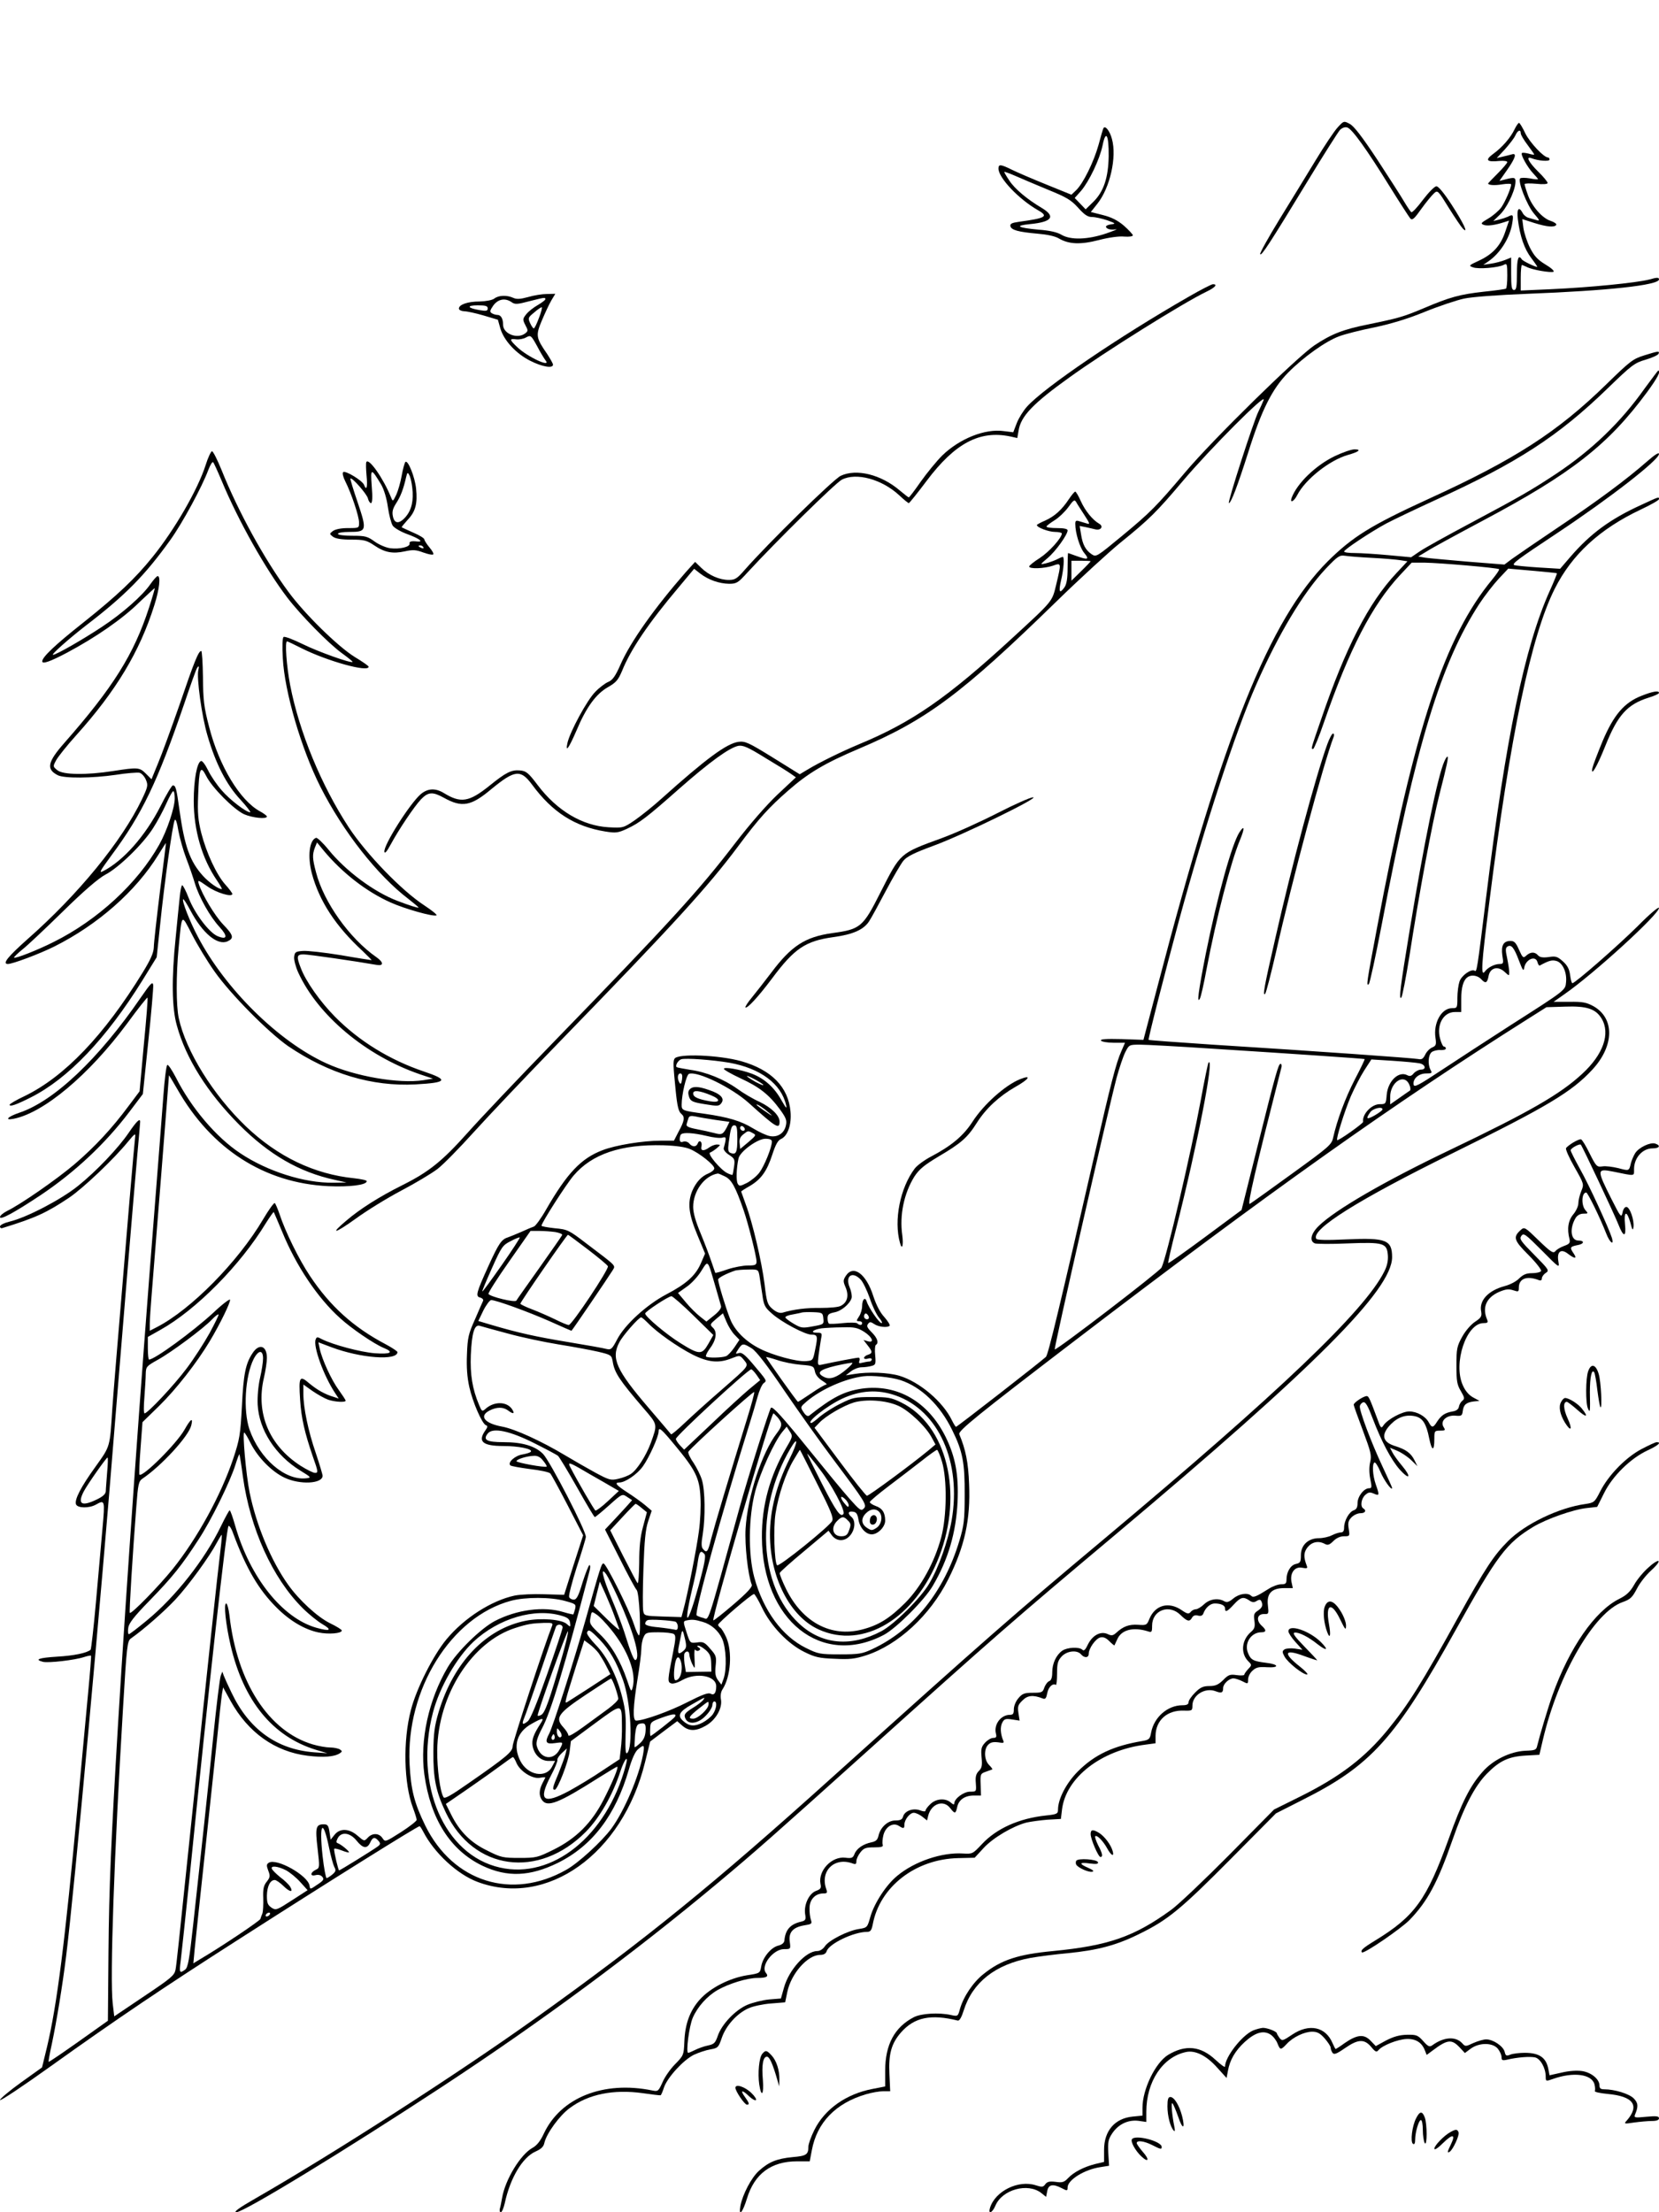 <?xml version="1.0" standalone="no"?>
<!DOCTYPE svg PUBLIC "-//W3C//DTD SVG 20010904//EN"
 "http://www.w3.org/TR/2001/REC-SVG-20010904/DTD/svg10.dtd">
<svg version="1.0" xmlns="http://www.w3.org/2000/svg"
 width="864pt" height="1152pt" viewBox="0 0 864 1152"
 preserveAspectRatio="xMidYMid meet">

<g transform="translate(0,1152) scale(0.1,-0.1)"
fill="#000000" stroke="none">
<path d="M6967 10857 c-18 -19 -70 -97 -116 -173 -47 -77 -131 -215 -188 -307
-57 -93 -102 -174 -100 -180 5 -14 52 59 249 383 82 135 157 253 167 264 12
11 26 16 38 12 25 -8 101 -114 223 -311 51 -82 99 -156 105 -163 10 -11 21 -1
57 50 25 35 55 71 66 81 19 18 21 16 77 -75 32 -51 65 -100 73 -108 33 -33 3
30 -58 124 -39 60 -69 96 -79 96 -10 0 -40 -31 -70 -70 -29 -39 -56 -68 -61
-65 -4 3 -20 26 -36 53 -15 26 -78 124 -140 219 -80 121 -123 177 -145 188
-30 16 -31 16 -62 -18z"/>
<path d="M7888 10847 c-21 -44 -64 -94 -111 -128 -45 -33 -35 -44 33 -37 22 2
40 -1 40 -6 0 -5 -22 -31 -50 -59 -27 -27 -50 -51 -50 -52 0 -9 32 -12 73 -5
26 4 47 4 47 0 0 -20 -32 -93 -52 -121 -13 -17 -43 -43 -67 -57 -39 -23 -41
-26 -24 -33 19 -7 58 -2 110 15 l22 7 -20 -59 c-24 -72 -66 -117 -138 -150
-52 -24 -53 -26 -30 -34 27 -11 133 -2 161 13 16 9 18 4 18 -55 0 -36 -3 -67
-7 -69 -5 -3 -56 -10 -115 -16 -125 -14 -177 -28 -313 -86 -107 -45 -132 -52
-293 -85 -128 -26 -187 -49 -276 -108 -90 -60 -531 -492 -674 -662 -149 -176
-180 -208 -330 -332 -131 -108 -133 -110 -157 -94 -31 21 -47 50 -55 104 l-7
43 31 -6 c17 -4 41 -9 52 -12 29 -6 42 17 18 30 -33 19 -72 66 -95 117 -12 28
-26 50 -29 50 -4 0 -19 -18 -33 -39 -37 -56 -75 -90 -124 -112 -24 -10 -43
-21 -43 -23 0 -13 62 -36 95 -36 19 0 35 -4 35 -8 0 -23 -66 -96 -115 -128
-30 -19 -55 -39 -55 -44 0 -14 79 -11 123 4 45 16 45 16 18 -97 -22 -91 -14
-82 -226 -277 -340 -313 -524 -441 -802 -556 -88 -37 -208 -95 -273 -135 l-35
-21 -140 87 c-126 78 -144 86 -178 82 -62 -8 -170 -88 -402 -296 -44 -40 -107
-90 -140 -113 -59 -40 -61 -40 -136 -36 -136 8 -268 86 -369 220 -49 65 -60
73 -92 76 -45 4 -74 -11 -158 -79 -107 -86 -150 -93 -238 -39 -44 27 -84 25
-120 -5 -56 -47 -197 -269 -190 -301 2 -11 13 2 32 37 42 78 123 199 159 237
37 38 60 40 118 8 95 -53 142 -44 247 44 123 101 153 105 213 24 106 -144 222
-218 381 -244 56 -9 67 -7 113 14 66 31 102 58 275 211 157 138 258 211 305
221 25 4 49 -6 141 -63 62 -37 123 -75 135 -84 l24 -17 -96 -90 c-58 -55 -145
-155 -221 -254 -190 -248 -343 -415 -953 -1043 -176 -181 -373 -389 -437 -461
-135 -151 -203 -206 -343 -276 -120 -60 -221 -124 -292 -185 -88 -74 -60 -68
50 11 56 41 163 107 237 146 74 39 159 90 189 113 30 23 115 110 189 192 75
83 277 296 451 475 590 607 767 801 926 1014 107 144 160 202 261 290 104 91
190 142 367 217 352 149 536 286 1027 765 124 121 275 259 335 308 151 122
189 160 325 321 142 168 436 463 421 422 -6 -15 -18 -42 -27 -60 -24 -46 -163
-477 -154 -477 11 0 44 86 101 265 69 220 125 331 208 415 80 81 195 163 266
189 29 11 111 32 182 46 85 18 173 44 263 81 74 30 167 61 205 69 41 9 178 19
330 25 419 16 685 45 685 75 0 11 -10 11 -52 -1 -68 -17 -309 -41 -510 -50
l-158 -7 0 67 c0 36 3 66 6 66 3 0 14 -5 25 -10 27 -15 127 -32 140 -25 5 4
-14 21 -43 38 -41 25 -58 44 -80 87 -15 30 -30 76 -34 102 l-6 47 62 -20 c67
-21 106 -24 115 -10 3 5 -11 15 -30 21 -44 14 -99 78 -119 138 -9 25 -16 49
-16 53 0 4 27 5 60 2 37 -4 60 -2 60 4 0 6 -22 33 -50 60 -50 50 -65 81 -34
69 36 -14 94 -18 94 -7 0 6 -4 11 -8 11 -22 0 -94 77 -118 125 -14 30 -29 55
-33 55 -4 0 -14 -15 -23 -33z m32 -21 c0 -8 16 -35 35 -60 19 -26 35 -48 35
-50 0 -3 -13 -1 -29 4 -16 4 -32 6 -35 3 -8 -8 29 -74 58 -105 14 -15 26 -29
26 -31 0 -2 -19 -1 -42 4 -24 4 -47 4 -51 0 -14 -14 35 -139 71 -182 31 -36
33 -41 14 -35 -12 3 -31 9 -42 12 -11 3 -25 14 -30 25 -20 37 -32 21 -25 -33
11 -89 34 -155 70 -202 19 -25 33 -46 31 -46 -12 0 -76 31 -81 40 -17 27 -25
2 -25 -75 0 -69 -3 -85 -15 -85 -12 0 -15 16 -15 84 l0 85 -32 -13 c-18 -7
-51 -16 -73 -19 l-40 -6 25 17 c63 43 114 123 126 201 7 43 4 47 -24 32 -9 -4
-30 -11 -46 -15 l-29 -7 31 30 c36 32 79 119 84 166 3 32 -2 34 -55 20 l-28
-7 40 57 c44 63 52 90 24 81 -10 -3 -31 -8 -48 -12 l-30 -7 43 46 c23 26 48
58 54 72 12 27 28 33 28 11z m-2272 -1989 c28 -43 30 -49 12 -43 -11 3 -29 9
-40 12 -16 5 -20 2 -20 -14 0 -48 24 -125 47 -152 28 -34 19 -37 -42 -15 -22
8 -41 15 -42 15 -2 0 -3 -35 -3 -78 0 -54 -5 -84 -16 -100 -26 -37 -32 -25
-18 36 14 58 18 122 9 122 -4 0 -18 -6 -33 -14 -15 -7 -40 -16 -57 -20 -30 -7
-30 -7 11 28 42 35 104 122 104 144 0 8 -20 12 -55 12 -30 0 -55 3 -55 8 0 4
19 18 41 32 23 14 55 45 72 68 28 39 33 42 42 27 5 -10 25 -40 43 -68z m32
-240 c0 -1 -22 -25 -50 -52 l-50 -49 0 52 0 52 50 0 c28 0 50 -1 50 -3z"/>
<path d="M5747 10853 c-3 -4 -14 -44 -26 -88 -25 -89 -80 -201 -117 -236 l-24
-23 -133 54 c-72 29 -153 64 -179 77 -57 28 -68 29 -68 5 0 -48 106 -160 208
-218 54 -31 38 -40 -101 -59 -37 -5 -47 -10 -45 -22 4 -21 41 -31 143 -40 48
-4 91 -13 110 -25 52 -30 111 -33 208 -8 49 13 106 21 132 18 26 -2 45 1 45 7
-1 5 -22 28 -47 50 -33 28 -65 44 -109 55 l-63 16 34 43 c66 83 102 243 76
337 -11 42 -35 72 -44 57z m27 -146 c-2 -113 -26 -186 -82 -240 l-38 -37 -28
29 -29 30 33 37 c42 49 97 164 112 236 17 85 33 57 32 -55z m-316 -175 c96
-39 120 -53 157 -94 33 -37 50 -48 72 -48 16 0 52 -8 79 -17 44 -16 46 -18 22
-21 -16 -2 -28 -7 -28 -12 0 -12 25 -19 52 -14 12 2 -11 -8 -52 -22 -95 -32
-185 -35 -233 -6 -22 13 -62 22 -118 26 -110 10 -128 21 -45 29 116 11 136 40
60 85 -74 44 -139 98 -167 141 -15 22 -27 43 -27 46 0 2 26 -7 58 -21 31 -14
108 -46 170 -72z"/>
<path d="M6191 9975 c-363 -208 -753 -473 -842 -572 -20 -22 -44 -61 -54 -87
l-18 -47 -49 6 c-98 14 -230 -39 -321 -127 -29 -29 -79 -90 -111 -135 -32 -46
-60 -83 -63 -83 -3 0 -23 16 -46 35 -98 84 -227 116 -309 77 -40 -20 -376
-349 -499 -489 -40 -46 -51 -53 -83 -53 -49 0 -104 24 -144 63 l-32 31 -48
-53 c-162 -185 -290 -365 -341 -483 -26 -59 -41 -80 -63 -89 -15 -6 -46 -29
-67 -51 -43 -42 -134 -211 -146 -268 -11 -52 7 -27 47 65 51 122 102 191 163
226 44 25 54 37 75 86 44 110 137 248 294 434 l81 97 32 -25 c43 -33 98 -52
150 -53 39 0 47 5 95 58 150 163 458 466 492 484 75 39 208 3 299 -81 24 -23
47 -41 50 -41 3 0 45 52 93 116 147 196 277 265 436 231 l36 -8 7 40 c12 74
75 140 265 276 181 131 594 389 713 446 46 22 60 39 34 39 -7 0 -64 -29 -126
-65z"/>
<path d="M2750 9973 c-40 -11 -60 -12 -77 -4 -33 15 -76 14 -99 -4 -11 -8 -42
-14 -76 -15 -62 0 -108 -16 -108 -37 0 -7 12 -13 28 -14 15 0 60 -10 101 -22
l74 -22 13 -46 c19 -63 82 -131 156 -168 61 -31 118 -41 118 -20 0 6 -14 30
-30 55 -59 85 -61 97 -28 175 16 38 38 85 49 104 l21 35 -44 -1 c-23 0 -68 -7
-98 -16z m90 -11 c0 -5 -18 -18 -40 -31 -21 -12 -48 -33 -59 -47 -19 -24 -20
-28 -5 -57 15 -28 15 -31 -2 -44 -41 -30 -114 -1 -114 46 0 31 -11 51 -29 51
-9 0 -22 4 -30 9 -11 7 -10 14 8 40 25 34 62 41 96 17 17 -12 30 -11 90 5 83
21 85 21 85 11z m-300 -48 c0 -13 -7 -15 -42 -9 -65 11 -70 25 -10 25 41 0 52
-3 52 -16z m267 -49 c-11 -30 -23 -55 -27 -55 -4 0 -12 12 -19 27 -12 26 -11
30 20 55 18 16 36 28 40 28 4 0 -2 -25 -14 -55z m33 -220 c37 -44 -93 16 -147
68 -40 38 -41 45 -5 40 15 -2 38 2 52 10 24 13 26 11 57 -45 17 -33 37 -65 43
-73z"/>
<path d="M8562 9669 c-58 -18 -73 -30 -196 -150 -255 -249 -477 -392 -926
-597 -301 -138 -396 -197 -526 -326 -302 -303 -544 -905 -880 -2191 l-79 -300
-114 4 c-81 2 -112 0 -107 -8 4 -6 34 -11 66 -11 l59 0 -19 -44 c-27 -59 -57
-177 -139 -536 -179 -780 -242 -1046 -254 -1056 -24 -23 -462 -364 -468 -364
-3 0 -12 15 -21 33 -47 98 -170 202 -275 233 -59 17 -161 21 -233 9 l-45 -7
27 21 c14 11 39 21 55 21 15 0 39 3 52 7 21 5 23 10 19 55 -3 27 -1 51 3 54
17 10 9 36 -21 66 -24 24 -28 33 -19 44 9 12 14 11 32 -1 22 -15 68 -20 80 -9
4 4 -9 24 -27 45 -22 23 -43 64 -58 110 -37 116 -104 165 -143 105 -14 -22
-15 -28 -1 -60 18 -43 9 -79 -25 -96 -11 -7 -58 -11 -104 -11 -74 1 -141 -7
-201 -25 -14 -3 -31 3 -50 19 -27 23 -31 34 -42 129 -15 119 -63 323 -98 416
-13 36 -24 66 -24 67 0 2 20 15 45 29 59 35 89 77 117 163 17 52 29 75 46 82
35 16 55 76 49 142 -11 128 -99 218 -257 263 -115 32 -330 41 -347 13 -8 -13
-7 -38 6 -167 8 -80 15 -109 29 -120 20 -17 18 -35 -16 -97 l-22 -43 -68 0
c-93 0 -236 -23 -305 -50 -110 -42 -183 -118 -293 -309 -26 -46 -55 -85 -63
-88 -9 -3 -38 -15 -66 -28 -27 -12 -60 -25 -71 -29 -32 -10 -47 -32 -99 -146
-65 -143 -70 -161 -44 -167 11 -3 18 -11 15 -17 -3 -6 -22 -49 -42 -96 -34
-75 -39 -96 -42 -182 -3 -67 1 -120 12 -170 18 -81 67 -193 87 -200 10 -3 9
-10 -4 -28 -40 -57 -13 -80 95 -80 77 0 152 -15 143 -29 -2 -5 -22 -11 -44
-15 -39 -6 -79 -42 -63 -57 4 -4 50 -12 102 -19 52 -6 100 -16 106 -23 6 -7
47 -82 91 -167 l80 -155 -50 -155 -49 -155 -103 3 c-56 2 -126 -1 -155 -7
-121 -26 -263 -117 -355 -228 -69 -83 -157 -258 -185 -368 -42 -159 -37 -384
11 -510 10 -27 19 -55 19 -62 0 -6 -37 -35 -82 -64 -82 -52 -82 -52 -96 -31
-18 27 -53 28 -77 2 -18 -19 -18 -19 -52 10 -44 39 -93 41 -121 5 l-20 -25 -6
40 c-5 34 -10 40 -30 40 -41 0 -45 -17 -32 -126 11 -97 11 -101 -8 -110 -30
-14 -33 -36 -4 -29 16 4 29 1 37 -9 10 -12 6 -19 -26 -40 -38 -26 -38 -26 -41
-5 -9 53 -171 144 -212 119 -12 -8 -13 -14 -3 -41 11 -28 10 -35 -8 -58 -16
-20 -20 -38 -18 -86 1 -33 -1 -68 -4 -78 -4 -9 -9 -23 -11 -30 -3 -10 -204
-145 -313 -209 l-36 -22 7 75 c4 41 27 256 51 479 24 223 53 497 65 610 11
113 23 220 26 239 l6 34 39 -71 c91 -164 231 -264 401 -285 82 -10 139 -6 168
13 13 9 13 11 0 20 -8 5 -31 10 -51 10 -19 0 -60 7 -90 16 -230 68 -395 323
-434 672 -4 34 -12 62 -17 62 -14 0 -2 -111 23 -218 67 -289 219 -475 444
-544 l60 -18 -70 5 c-193 15 -338 119 -429 310 -19 39 -37 79 -41 90 l-7 20
-8 -20 c-5 -11 -23 -157 -40 -325 -31 -306 -59 -566 -104 -974 -20 -182 -27
-222 -42 -233 -29 -21 -31 -16 -23 45 4 31 26 239 49 462 98 976 189 1792 200
1803 4 5 16 -13 25 -40 67 -180 131 -290 224 -383 68 -69 147 -116 220 -131
53 -11 121 -5 121 10 0 5 -28 22 -63 39 -64 32 -159 119 -216 199 -88 123
-166 309 -201 481 -19 94 -38 312 -28 312 3 0 19 -26 34 -57 38 -74 110 -147
176 -178 80 -38 198 -32 198 10 0 7 -16 60 -35 117 -40 116 -65 237 -65 309
l0 49 48 -34 c26 -18 62 -38 81 -45 36 -12 91 -15 91 -5 0 4 -16 28 -36 56
-37 50 -87 158 -99 215 l-7 33 69 -26 c152 -57 343 -71 343 -25 0 4 -28 23
-62 41 -167 88 -289 198 -394 356 -57 85 -129 232 -158 321 -10 29 -21 55 -25
58 -5 2 -32 -36 -61 -85 -131 -222 -376 -470 -553 -561 l-37 -19 0 37 c0 21 5
90 10 153 13 157 90 1129 90 1140 0 2 19 -29 43 -71 178 -313 454 -490 787
-506 111 -5 200 6 200 26 0 5 -29 11 -64 15 -210 21 -400 113 -565 270 -172
165 -313 393 -350 564 -14 65 -14 226 -1 363 18 187 13 183 71 71 27 -53 80
-140 117 -192 83 -118 282 -318 383 -388 213 -144 436 -211 663 -199 165 9
175 23 44 67 -178 60 -339 159 -464 286 -76 77 -151 183 -177 252 -24 61 -22
72 14 72 26 0 268 -35 382 -55 36 -6 35 14 -2 40 -141 98 -275 287 -315 442
-19 71 -20 92 -6 129 l11 27 36 -44 c96 -115 222 -213 348 -269 74 -33 218
-74 238 -67 6 2 -22 25 -63 52 -117 76 -302 267 -394 407 -143 219 -258 497
-305 741 -19 100 -28 227 -16 227 3 0 37 -16 76 -36 134 -67 349 -127 349 -96
0 4 -33 27 -73 51 -87 54 -259 222 -345 339 -125 169 -262 419 -348 634 -22
54 -44 98 -50 98 -5 0 -21 -33 -33 -72 -41 -128 -162 -337 -276 -478 -90 -112
-184 -201 -361 -342 -148 -117 -214 -180 -214 -202 0 -16 42 -1 129 45 150 80
289 176 375 261 44 42 81 76 82 75 1 -1 -12 -47 -30 -102 -79 -243 -187 -415
-441 -704 -88 -100 -95 -137 -34 -168 33 -17 178 -16 302 2 56 9 112 13 123
11 12 -3 27 -20 34 -37 12 -28 10 -37 -21 -102 -104 -217 -331 -495 -597 -729
-101 -90 -132 -128 -101 -128 25 0 166 53 242 91 227 114 425 288 542 478 21
33 38 61 39 61 1 0 -13 -114 -31 -252 -17 -139 -32 -270 -32 -291 -1 -29 -16
-63 -57 -130 -202 -329 -408 -544 -616 -645 -43 -20 -78 -41 -78 -45 0 -12 35
0 110 38 195 98 393 306 582 610 l74 120 18 170 c21 208 65 525 76 544 5 9 12
-12 19 -55 7 -38 25 -102 41 -144 16 -41 36 -100 45 -130 22 -73 79 -174 128
-227 45 -49 41 -69 -10 -48 -43 18 -118 116 -150 198 -14 37 -30 67 -34 67 -4
0 -10 -28 -13 -62 -4 -35 -13 -129 -21 -210 -22 -214 -20 -366 6 -458 47 -172
160 -351 324 -516 156 -157 314 -248 498 -288 l62 -14 -70 -1 c-150 -2 -342
59 -483 153 -126 83 -257 238 -336 395 -21 40 -41 70 -45 65 -5 -5 -14 -76
-20 -159 -6 -82 -27 -349 -46 -592 -74 -933 -146 -1952 -190 -2678 -37 -619
-47 -854 -50 -1189 l-3 -359 -152 -108 c-85 -60 -155 -108 -157 -106 -1 2 6
44 17 93 25 119 55 301 74 454 43 343 181 1848 256 2795 39 480 97 1177 115
1380 8 88 15 166 15 173 0 21 -18 4 -59 -56 -55 -81 -170 -202 -265 -278 -88
-71 -267 -164 -354 -185 -29 -7 -52 -18 -52 -26 0 -7 6 -11 13 -8 175 54 230
80 347 158 75 51 233 201 307 292 34 41 40 46 37 25 -2 -14 -15 -160 -29 -325
-72 -856 -84 -1007 -90 -1090 -13 -204 -10 -194 -87 -302 -78 -108 -111 -173
-102 -197 8 -20 69 -21 104 -1 46 26 47 23 34 -122 -7 -76 -22 -248 -34 -383
-12 -135 -25 -248 -28 -251 -19 -17 -87 -31 -174 -36 -96 -6 -121 -15 -74 -27
28 -7 166 9 214 25 18 6 35 9 36 7 2 -1 -5 -88 -15 -193 -10 -104 -34 -365
-54 -580 -67 -722 -108 -1045 -160 -1264 l-26 -107 -109 -78 c-61 -44 -110
-85 -110 -92 0 -7 119 72 264 176 341 244 587 410 981 662 471 302 929 588
940 588 3 0 11 -13 19 -28 57 -111 178 -223 283 -262 361 -135 755 145 872
622 l27 109 70 53 71 53 27 -24 c34 -29 70 -29 121 0 52 29 87 90 80 135 -4
21 -1 42 8 55 43 66 52 196 19 271 -11 24 -25 47 -31 50 -6 4 -11 11 -11 15 0
11 175 161 187 160 4 0 23 -32 41 -70 46 -96 135 -189 220 -231 56 -28 78 -33
159 -36 77 -4 105 -1 164 18 166 54 333 208 427 395 86 171 117 312 109 496
-4 113 -18 181 -51 260 -8 17 95 100 584 474 1033 790 1679 1248 2379 1690
l95 60 97 3 c112 4 159 -11 190 -62 47 -78 9 -187 -101 -288 -114 -106 -276
-199 -688 -396 -339 -162 -597 -311 -684 -396 -41 -40 -50 -79 -20 -91 9 -3
87 -4 172 0 186 7 203 2 208 -62 2 -28 -4 -56 -19 -85 -102 -204 -548 -629
-1454 -1388 -478 -400 -613 -518 -1415 -1240 -627 -565 -976 -848 -1545 -1255
-402 -288 -1055 -708 -1466 -944 -84 -48 -115 -71 -98 -71 39 0 567 322 1074
655 516 339 992 691 1440 1065 191 160 273 232 770 679 660 594 768 688 1290
1126 1046 879 1444 1278 1445 1448 0 90 -31 102 -235 93 -104 -5 -155 -4 -160
3 -29 48 217 203 715 448 487 240 616 317 723 433 114 123 117 267 6 330 -37
20 -56 24 -126 23 l-82 0 57 40 c154 107 492 416 492 449 0 9 -49 -32 -112
-96 -104 -103 -325 -296 -339 -296 -4 0 -9 19 -12 43 -4 30 -14 50 -38 71 -28
25 -37 28 -74 22 -31 -4 -46 -1 -55 9 -16 19 -39 19 -61 -1 -16 -15 -19 -12
-38 30 -16 37 -25 46 -44 46 -37 0 -50 -23 -43 -75 7 -41 6 -45 -14 -45 -26 0
-61 -18 -76 -38 -23 -32 -20 30 22 358 109 870 218 1390 341 1634 90 179 234
311 447 412 53 25 96 49 96 55 0 13 1 13 -94 -31 -160 -73 -263 -149 -366
-268 l-55 -64 -115 7 c-63 4 -119 10 -124 12 -12 8 13 27 224 167 274 182 530
381 530 412 0 10 -22 -4 -61 -38 -107 -94 -259 -207 -464 -344 -110 -74 -218
-148 -240 -164 l-40 -30 -190 15 c-105 9 -205 18 -224 21 l-35 6 45 27 c24 16
157 88 294 161 459 244 650 393 853 668 53 72 74 112 58 112 -2 0 -33 -42 -70
-92 -125 -177 -275 -321 -461 -445 -129 -85 -182 -116 -439 -253 -126 -67
-249 -135 -273 -152 l-44 -30 -119 11 c-65 6 -144 11 -174 11 -31 0 -56 3 -56
8 0 10 140 103 220 146 36 19 153 75 260 124 422 192 635 330 891 578 127 123
141 134 200 151 34 10 64 24 67 31 5 15 1 15 -76 -9z m-7407 -654 c87 -209
229 -460 342 -608 69 -90 214 -238 283 -288 33 -24 58 -44 56 -46 -8 -8 -179
53 -260 93 -49 24 -93 41 -99 37 -6 -3 -8 -47 -4 -112 9 -173 96 -471 196
-669 118 -233 297 -461 459 -584 28 -22 52 -42 52 -44 0 -4 -46 10 -111 35
-121 46 -268 155 -358 266 -29 36 -59 64 -65 62 -35 -12 -45 -96 -22 -185 39
-145 124 -275 264 -404 28 -27 49 -48 47 -48 -2 0 -75 11 -160 26 -86 14 -175
24 -198 22 -38 -3 -42 -6 -45 -31 -2 -15 8 -52 21 -81 103 -225 354 -434 633
-530 l69 -23 -49 -8 c-128 -20 -359 20 -507 88 -249 114 -527 388 -669 660
-41 77 -84 187 -76 194 2 3 19 -23 37 -57 64 -121 142 -185 194 -162 35 16 31
32 -23 88 -43 45 -110 156 -127 212 -6 21 -3 20 44 -13 47 -34 131 -59 131
-40 0 4 -16 26 -36 48 -46 51 -99 165 -126 270 -16 65 -20 103 -16 196 5 141
12 159 42 100 29 -59 143 -174 197 -199 43 -19 119 -27 119 -12 0 4 -16 16
-36 27 -104 56 -213 236 -265 440 -27 103 -31 139 -32 258 -1 75 -5 137 -9
137 -14 0 -36 -54 -113 -280 -43 -123 -93 -260 -112 -305 l-34 -83 -29 29
c-33 33 -41 34 -170 14 -141 -22 -262 -20 -291 4 -24 19 -24 20 -6 53 10 18
56 76 103 128 208 231 332 437 408 679 26 82 34 151 17 151 -4 0 -21 -18 -37
-41 -41 -60 -146 -153 -254 -224 -95 -63 -237 -145 -254 -145 -12 0 83 84 172
153 205 157 307 261 439 445 63 88 165 276 198 365 10 26 21 44 25 40 4 -4 24
-48 45 -98z m5990 -400 c61 -3 127 -9 147 -12 l38 -6 -58 -62 c-144 -153 -265
-389 -391 -759 -57 -165 -54 -156 -42 -156 4 0 30 62 56 138 132 382 251 611
396 767 l61 65 67 0 c79 -1 381 -27 388 -34 3 -3 -13 -26 -35 -53 -248 -299
-405 -774 -601 -1817 -53 -281 -57 -306 -42 -290 5 5 35 142 66 304 180 944
308 1365 509 1675 29 44 75 103 102 132 l49 52 125 -11 c69 -6 126 -12 128
-13 2 -2 -15 -43 -37 -92 -130 -288 -229 -764 -331 -1593 -48 -390 -49 -392
-60 -385 -18 11 -68 -24 -79 -56 -6 -18 -11 -56 -11 -85 0 -53 -1 -54 -28 -54
-55 0 -98 -77 -86 -155 5 -35 3 -41 -18 -50 -12 -5 -29 -22 -36 -38 -10 -20
-18 -26 -35 -22 -24 5 -543 42 -1072 75 -181 12 -331 23 -333 25 -4 3 82 339
159 625 132 486 295 984 401 1224 116 264 246 481 363 605 61 64 71 71 99 67
17 -3 81 -8 141 -11z m-6112 -584 c-10 -39 18 -243 48 -343 42 -144 98 -254
171 -332 33 -36 56 -66 51 -66 -21 0 -106 65 -148 114 -25 28 -57 75 -71 104
-14 29 -31 52 -37 49 -21 -6 -38 -99 -38 -207 0 -154 43 -301 121 -415 17 -25
28 -45 25 -45 -18 0 -66 34 -98 69 -68 75 -96 155 -122 340 -16 116 -20 131
-35 131 -5 0 -34 -48 -64 -108 -79 -155 -193 -284 -298 -338 -25 -13 -18 -1
42 81 161 217 240 383 379 789 33 98 63 182 67 187 9 15 12 10 7 -10z m-123
-669 c0 -48 -40 -168 -81 -241 -112 -200 -320 -392 -549 -506 -83 -42 -200
-88 -207 -82 -2 2 18 22 44 43 27 21 122 111 213 200 109 107 184 171 220 190
69 36 195 159 247 241 22 34 53 92 69 128 16 36 32 65 36 65 5 0 8 -17 8 -38z
m7001 -845 c19 -50 24 -57 27 -37 7 44 59 67 69 30 3 -12 8 -19 12 -18 48 26
63 30 86 24 32 -8 56 -58 51 -110 -4 -43 2 -39 -291 -226 -115 -74 -275 -178
-355 -231 -124 -82 -145 -93 -148 -77 -5 30 26 58 65 58 30 0 33 2 23 19 -15
29 -12 77 6 92 9 7 29 12 45 11 16 -1 29 2 29 8 0 5 -4 10 -10 10 -5 0 -14 18
-20 41 -20 72 17 139 77 139 l33 0 0 66 c0 63 11 101 34 116 20 14 53 8 71
-12 22 -24 31 -19 38 20 9 41 49 51 83 19 24 -22 24 -22 24 -1 0 11 -5 44 -11
73 -9 41 -9 53 2 60 20 12 34 -5 60 -74z m-1611 -457 c457 -29 805 -53 807
-55 2 -1 -21 -49 -51 -106 -50 -97 -93 -213 -113 -303 -8 -37 -21 -48 -213
-187 -113 -82 -212 -153 -221 -158 -15 -9 29 179 165 712 2 9 0 17 -5 17 -11
0 -25 -49 -120 -430 l-83 -331 -189 -140 c-104 -77 -191 -139 -193 -136 -2 2
16 82 41 178 110 433 201 899 169 866 -3 -3 -21 -90 -40 -194 -51 -275 -179
-824 -205 -874 -11 -21 -549 -433 -556 -426 -5 5 273 1226 322 1414 14 51 34
111 45 133 20 40 21 40 78 40 31 0 194 -9 362 -20z m-2502 -74 c162 -29 271
-110 296 -221 5 -22 -1 -15 -24 25 -37 67 -89 114 -155 139 -60 22 -145 37
-145 25 0 -5 39 -27 86 -49 98 -45 149 -85 205 -161 32 -44 38 -58 32 -84 -8
-41 -43 -64 -84 -56 -17 3 -56 21 -87 40 -64 39 -128 58 -252 76 -117 16 -120
17 -120 47 0 53 24 155 38 161 43 16 222 -71 312 -152 142 -128 160 -139 160
-97 0 32 -42 73 -104 103 -34 15 -86 46 -116 68 -70 50 -163 88 -246 99 -37 6
-68 12 -70 14 -9 8 8 36 24 41 25 7 161 -3 250 -18z m3594 -3 c32 -6 38 -33 8
-33 -11 0 -28 -9 -37 -19 -12 -15 -21 -17 -34 -10 -44 23 -100 -29 -107 -101
-4 -49 -5 -50 -37 -50 -42 0 -92 -53 -86 -92 1 -8 -130 -101 -135 -95 -7 6 38
150 71 228 19 43 50 104 70 135 l37 57 111 -7 c61 -4 124 -10 139 -13z m-3840
-84 c-3 -22 -7 -27 -13 -18 -13 21 -11 49 4 49 9 0 12 -10 9 -31z m423 -28 c3
-6 -15 2 -40 15 -25 14 -45 28 -45 30 0 7 78 -35 85 -45z m3364 2 c7 -14 8
-29 4 -32 -5 -3 -30 -21 -56 -39 l-47 -33 0 39 c0 76 72 124 99 65z m-3334
-148 c23 -20 18 -19 -17 6 -27 18 -48 34 -48 36 0 7 35 -16 65 -42z m3195 18
c0 -5 -18 -18 -40 -31 -43 -24 -49 -20 -24 16 14 20 64 32 64 15z m-3473 -55
l72 -10 -14 -29 c-20 -37 -26 -40 -66 -29 -19 5 -60 14 -91 20 -42 8 -56 15
-52 26 2 8 6 21 9 30 4 13 13 15 38 10 17 -4 64 -12 104 -18z m113 -97 c0 -72
-6 -86 -35 -75 -13 5 -15 16 -10 53 10 77 15 91 30 91 12 0 15 -15 15 -69z
m37 43 c-9 -9 -28 6 -21 18 4 6 10 6 17 -1 6 -6 8 -13 4 -17z m44 -15 c18 -9
17 -12 -23 -46 l-43 -36 -3 29 c-3 20 3 34 18 46 26 21 26 21 51 7z m-242 -14
c35 -9 73 -13 84 -9 20 6 21 0 6 -55 -2 -8 10 -24 28 -35 29 -19 31 -24 26
-61 -3 -22 -7 -41 -8 -43 -1 -1 -14 2 -27 9 -33 15 -106 101 -90 107 6 2 22
12 34 22 22 19 22 19 2 20 -11 0 -29 -7 -40 -15 -28 -21 -47 -19 -41 5 6 24
-11 38 -19 16 -8 -20 -28 -20 -44 -1 -7 9 -21 13 -31 10 -14 -5 -19 -1 -19 13
0 10 3 22 7 25 11 11 64 8 132 -8z m341 -30 c0 -30 -40 -128 -65 -161 -14 -19
-44 -43 -65 -54 -36 -18 -40 -18 -48 -4 -9 16 -7 80 4 131 7 36 99 103 140
103 24 0 34 -5 34 -15z m-426 -39 c48 -20 126 -82 126 -100 0 -8 -13 -19 -29
-26 -38 -15 -66 -46 -86 -92 -25 -62 -19 -119 26 -227 l41 -99 -22 -51 c-28
-64 -76 -107 -179 -161 -103 -54 -217 -158 -257 -235 -26 -50 -32 -55 -54 -50
-13 4 -103 20 -200 36 -169 28 -260 48 -402 90 l-67 20 26 54 c15 30 34 55 41
55 25 0 188 -59 304 -110 62 -28 113 -50 114 -50 3 0 195 283 214 314 16 28
27 17 -138 142 -90 69 -97 72 -163 78 -38 4 -69 10 -69 13 0 15 128 215 167
261 96 113 248 164 468 158 65 -2 114 -9 139 -20z m181 -142 c34 -16 55 -53
97 -174 25 -72 68 -243 68 -269 0 -18 -6 -21 -45 -21 -25 0 -73 -9 -106 -20
-34 -12 -62 -20 -64 -18 -1 2 -10 28 -20 58 -10 30 -35 96 -56 147 -26 62 -39
107 -39 138 0 82 58 162 128 174 2 1 19 -6 37 -15z m-2306 -287 c72 -177 185
-346 302 -451 59 -54 178 -135 227 -155 56 -23 38 -34 -46 -28 -75 6 -217 44
-275 73 -24 13 -28 13 -33 -1 -14 -36 41 -188 101 -279 l19 -29 -24 8 c-48 14
-88 37 -129 71 -51 44 -56 36 -48 -85 6 -96 24 -173 67 -298 27 -76 28 -83 11
-83 -10 0 -44 17 -77 38 -163 106 -232 273 -190 455 9 38 16 85 16 106 0 64
-41 77 -75 24 -36 -54 -47 -109 -55 -274 -8 -151 -12 -174 -45 -274 -64 -191
-187 -415 -315 -575 -71 -88 -216 -237 -224 -229 -4 4 15 309 34 554 9 118 12
131 32 145 98 66 240 220 254 277 11 44 -3 35 -35 -22 -42 -74 -219 -250 -235
-234 -2 2 0 64 6 138 l10 135 87 85 c89 87 197 226 263 336 53 88 110 205 106
217 -2 5 -42 -25 -88 -69 -108 -99 -305 -243 -334 -243 -3 0 -6 27 -6 59 l0
59 64 36 c188 105 418 338 551 557 21 33 39 59 41 57 1 -2 21 -48 43 -101z
m1424 -3 c21 -4 36 -10 35 -15 -2 -5 -55 -81 -118 -170 -63 -89 -118 -166
-121 -172 -7 -11 -136 20 -145 35 -3 4 45 80 107 168 l112 160 46 0 c25 0 63
-3 84 -6z m168 -90 c55 -42 102 -81 105 -88 6 -15 -187 -305 -204 -306 -7 0
-38 13 -70 29 -31 15 -85 39 -119 52 -35 13 -63 27 -63 30 0 9 241 358 248
359 2 0 48 -34 103 -76z m-448 -82 c-54 -77 -99 -139 -101 -137 -2 2 21 56 50
121 50 112 56 120 98 141 24 13 45 21 47 19 2 -2 -40 -67 -94 -144z m1113
-112 c13 -47 27 -92 29 -101 3 -10 -10 -28 -35 -48 l-41 -33 -33 26 c-18 14
-52 47 -74 74 l-41 49 45 32 c25 17 59 54 76 82 37 58 32 64 74 -81z m229 58
c3 -18 9 -62 15 -98 8 -59 13 -68 52 -102 50 -44 171 -108 203 -108 33 0 35
-7 21 -75 -12 -60 -12 -60 -49 -63 -46 -4 -171 30 -238 64 -75 37 -134 96
-157 157 -22 55 -62 187 -62 204 0 9 45 32 90 47 8 2 38 5 67 5 51 1 52 0 58
-31z m528 -22 c12 -13 33 -57 47 -97 13 -40 35 -85 48 -101 13 -15 19 -28 13
-28 -12 0 -67 80 -77 112 -8 27 -24 12 -24 -23 0 -16 -7 -41 -16 -54 -15 -23
-15 -25 0 -25 9 0 16 -4 16 -10 0 -12 -13 -13 -26 -1 -5 4 -38 5 -74 1 -36 -4
-68 -5 -72 -3 -5 2 -8 15 -8 28 0 20 7 25 35 31 36 6 80 43 90 74 3 10 -1 35
-10 56 -25 60 14 87 58 40z m-871 -187 l103 -101 -26 -46 c-33 -58 -47 -58
-146 4 -71 44 -183 138 -183 154 0 10 121 90 137 90 6 0 58 -45 115 -101z
m676 -15 c3 -30 2 -31 -55 -41 -54 -10 -61 -9 -100 14 -24 14 -43 29 -43 33 0
5 17 12 38 15 20 4 42 8 47 10 6 2 33 3 60 2 48 -2 50 -3 53 -33z m-3197 -77
c-29 -52 -82 -134 -119 -183 -65 -87 -203 -234 -219 -234 -5 0 -5 37 -1 83 3
45 7 100 7 122 1 38 4 41 61 73 70 38 241 165 284 211 16 17 32 29 34 26 3 -2
-19 -46 -47 -98z m2735 -8 l25 -26 -26 -39 c-15 -22 -34 -42 -43 -46 -22 -9
-97 -10 -105 -2 -3 4 5 21 18 39 34 44 42 87 19 110 -18 17 -17 19 16 47 l35
29 18 -43 c10 -24 29 -55 43 -69z m698 96 c3 -9 0 -15 -9 -15 -8 0 -15 7 -15
15 0 8 4 15 9 15 5 0 11 -7 15 -15z m-1148 -36 c46 -48 153 -123 231 -163 82
-41 137 -46 204 -19 41 16 42 16 61 -6 29 -37 36 -27 -117 -161 -66 -57 -150
-133 -188 -169 -37 -35 -69 -62 -72 -60 -2 3 -56 66 -119 140 -167 195 -194
256 -151 338 17 35 102 131 114 131 4 0 20 -14 37 -31z m-732 -53 c72 -20 191
-45 265 -57 75 -12 167 -29 206 -38 68 -16 70 -18 76 -51 9 -58 34 -96 161
-244 74 -86 73 -81 37 -181 -25 -67 -72 -140 -103 -160 -14 -10 -44 -21 -67
-26 -38 -9 -47 -6 -118 32 -42 23 -112 63 -157 90 -125 75 -263 138 -329 150
-92 17 -122 55 -65 84 37 19 71 19 96 0 27 -20 36 -18 22 5 -27 43 -95 44
-140 3 -17 -15 -19 -13 -33 21 -35 83 -47 158 -43 260 5 115 19 160 46 152 9
-3 75 -21 146 -40z m1856 9 c44 -28 56 -61 18 -49 l-21 6 21 -27 c27 -34 27
-42 2 -50 -11 -3 -20 -11 -20 -16 0 -6 9 -7 20 -4 11 4 20 2 20 -4 0 -6 -6
-11 -12 -11 -7 0 -23 -3 -36 -6 -18 -5 -21 -3 -16 10 3 9 1 16 -5 16 -11 0
-131 -23 -190 -36 -23 -5 -24 -4 -18 48 4 30 10 68 13 86 6 30 5 32 -22 32
-38 0 -19 17 26 23 19 2 68 5 108 5 62 2 78 -2 112 -23z m-584 -87 c24 -16 79
-87 171 -223 75 -110 189 -270 253 -355 168 -224 177 -238 158 -256 -13 -14
-21 -8 -75 53 -33 37 -125 149 -205 248 -145 179 -194 233 -203 224 -8 -9
-123 -372 -163 -519 -176 -639 -158 -583 -190 -575 -15 3 -30 10 -34 13 -13
13 133 541 277 1002 13 41 31 102 40 135 9 33 23 65 32 72 18 14 20 10 -61
106 -38 44 -54 56 -68 51 -19 -6 -19 -5 -3 20 21 32 26 32 71 4z m-2546 -52
c0 -19 -7 -65 -16 -103 -9 -40 -14 -96 -12 -138 7 -131 92 -263 222 -343 57
-35 59 -37 31 -40 -110 -13 -243 102 -296 255 -33 98 -23 276 22 366 25 48 49
49 49 3z m2801 -33 c64 -5 67 -7 73 -34 3 -18 18 -36 38 -49 18 -11 28 -20 21
-20 -6 0 -41 -20 -77 -45 -37 -25 -68 -45 -70 -45 -5 0 -166 227 -166 233 0 2
26 -5 57 -15 31 -11 87 -22 124 -25z m238 -23 c-50 -43 -85 -55 -114 -42 -47
22 -30 39 58 60 45 10 84 17 86 15 3 -2 -11 -17 -30 -33z m-470 -28 l20 -29
-57 -47 c-31 -26 -121 -108 -198 -182 l-141 -133 -22 23 c-11 12 -21 27 -21
33 0 16 374 361 392 362 4 1 16 -12 27 -27z m751 -29 c109 -36 206 -131 269
-260 55 -111 66 -171 65 -338 0 -133 -4 -160 -28 -240 -80 -265 -239 -463
-454 -563 -51 -24 -69 -27 -167 -27 -105 0 -114 2 -177 33 -124 61 -223 195
-270 369 -32 119 -30 314 5 446 26 99 99 258 141 310 l23 28 16 -25 c16 -24
16 -27 -17 -83 -87 -149 -129 -303 -128 -468 2 -433 311 -680 636 -508 65 35
211 181 254 255 80 136 121 276 129 438 6 140 -11 233 -62 337 -91 184 -252
277 -435 252 -94 -14 -153 -44 -276 -141 -8 -5 -18 1 -29 18 -18 27 -17 27 16
56 76 64 198 118 294 131 46 6 145 -4 195 -20z m-799 -200 c-94 -304 -171
-563 -187 -625 -17 -70 -23 -78 -43 -54 -9 10 -9 31 -1 77 14 90 12 228 -4
281 -7 25 -28 66 -45 92 -18 25 -29 51 -26 56 16 25 340 319 343 311 2 -5 -15
-67 -37 -138z m774 120 c223 -78 344 -348 291 -651 -19 -108 -67 -245 -117
-329 -44 -75 -180 -210 -248 -247 -158 -84 -311 -71 -429 39 -211 195 -231
596 -46 911 43 73 40 35 -4 -53 -68 -136 -102 -267 -102 -394 0 -223 104 -426
253 -494 233 -107 504 57 628 379 128 331 40 686 -198 803 -51 25 -69 28 -153
28 -88 0 -100 -3 -162 -34 -37 -18 -85 -49 -107 -67 -21 -19 -42 -34 -45 -34
-33 0 81 90 161 127 94 43 185 49 278 16z m12 -53 c56 -24 148 -111 177 -169
l18 -33 -38 -32 c-82 -68 -309 -236 -319 -235 -5 0 -69 80 -141 177 l-132 177
24 25 c33 36 128 91 182 107 65 18 166 11 229 -17z m-626 -62 c24 -30 24 -43
-5 -81 -79 -103 -153 -331 -163 -497 -5 -86 12 -240 32 -292 5 -11 -24 -42
-95 -103 -56 -48 -103 -85 -105 -83 -10 10 300 1078 313 1078 2 0 12 -10 23
-22z m-536 -144 c108 -130 128 -171 133 -271 3 -47 -1 -126 -8 -176 -12 -93
-61 -339 -81 -410 l-10 -38 -97 3 c-94 3 -97 4 -102 28 -3 14 -3 113 1 220 5
149 11 208 25 249 l18 54 -34 29 c-19 16 -61 46 -92 66 -59 38 -70 52 -42 52
30 0 93 43 122 84 32 44 82 155 82 181 0 27 14 15 85 -71z m-733 11 c62 -31
118 -61 124 -66 6 -5 51 -79 99 -164 48 -85 89 -155 93 -155 3 0 36 27 74 61
68 61 69 61 94 44 l26 -17 -23 -26 c-13 -15 -45 -49 -71 -77 l-47 -50 76 -150
c41 -82 81 -157 89 -165 13 -15 24 -224 12 -236 -3 -3 -16 24 -27 59 -26 78
-142 310 -157 315 -11 3 -16 -14 -93 -288 -60 -214 -170 -558 -191 -598 -24
-45 -17 -56 31 -49 44 6 44 6 24 -32 -32 -63 -102 -52 -120 19 -4 18 4 44 28
90 47 88 118 324 247 818 5 17 5 32 0 32 -4 0 -20 -40 -36 -90 -21 -71 -31
-90 -46 -90 -10 0 -21 6 -24 14 -3 8 15 77 39 153 25 76 47 148 48 159 5 25
-186 395 -223 433 -41 41 -107 61 -205 61 -89 0 -110 12 -82 46 26 31 114 13
241 -51z m1473 -210 c71 -140 87 -178 79 -195 -12 -27 -277 -241 -287 -231
-14 14 -20 195 -8 270 15 97 54 211 94 278 17 29 32 53 33 53 1 0 41 -79 89
-175z m651 113 c27 -91 25 -284 -4 -393 -35 -131 -105 -258 -187 -341 -82 -82
-140 -118 -227 -140 -160 -41 -308 38 -393 209 -20 41 -36 80 -34 86 2 6 60
58 129 115 l125 105 18 -25 c26 -33 69 -32 96 2 25 31 27 76 6 94 -22 18 -18
32 7 28 18 -2 24 -12 29 -42 7 -42 38 -76 69 -76 32 0 70 39 70 71 0 42 -15
65 -50 77 -16 6 -30 15 -30 20 0 5 44 42 98 83 53 40 130 99 171 131 40 32 77
58 81 58 4 0 16 -28 26 -62z m-3641 -77 c38 -273 154 -528 310 -684 32 -32 79
-70 103 -84 55 -32 42 -40 -32 -19 -176 51 -343 261 -420 527 -13 46 -26 84
-30 84 -3 0 -23 -37 -45 -82 -84 -174 -238 -370 -387 -492 -47 -39 -89 -71
-93 -71 -4 0 -6 15 -3 33 3 24 29 58 111 142 117 120 168 183 255 318 65 98
165 302 192 389 10 32 19 56 21 55 1 -2 10 -54 18 -116z m3004 38 c61 -78 134
-215 124 -232 -14 -22 -38 11 -112 156 -44 86 -79 157 -77 157 2 0 31 -36 65
-81z m-1440 44 c12 -14 20 -28 18 -30 -7 -7 -157 20 -157 28 0 10 54 27 92 28
18 1 34 -8 47 -26z m-2271 -60 c-3 -43 -7 -87 -7 -99 -1 -14 -15 -27 -46 -42
-80 -39 -103 -25 -69 41 20 38 117 176 124 177 3 0 2 -35 -2 -77z m2461 21
c25 -15 81 -47 125 -72 l79 -46 -57 -53 c-32 -30 -61 -51 -65 -49 -7 4 -95
156 -130 224 -15 28 -8 28 48 -4z m1401 -193 c-1 -12 -5 -10 -20 8 -26 30 -26
49 0 26 11 -10 20 -25 20 -34z m-1078 -14 l27 -22 -20 -75 c-15 -54 -20 -107
-20 -189 -1 -62 -4 -109 -9 -105 -4 5 -38 69 -75 142 l-67 133 63 68 c35 38
66 69 69 70 3 0 17 -9 32 -22z m1236 -19 c21 -21 14 -66 -13 -84 -23 -15 -27
-15 -50 0 -30 20 -32 49 -5 76 23 23 50 26 68 8z m-164 -44 c19 -18 19 -24 6
-58 -7 -20 -17 -26 -39 -26 -44 0 -56 45 -21 80 24 24 34 25 54 4z m-3265
-149 c-12 -93 -78 -707 -139 -1295 -86 -825 -90 -864 -96 -898 -6 -29 -24 -44
-163 -137 l-156 -105 -8 67 c-15 132 7 767 54 1543 19 321 22 345 41 358 67
47 175 142 231 202 70 75 178 224 216 296 13 24 25 43 26 42 1 -2 -1 -34 -6
-73z m2520 -28 c8 -10 0 -51 -30 -163 -58 -212 -83 -228 -35 -22 14 56 28 124
31 151 8 49 15 56 34 34z m-453 -221 c81 -177 121 -314 95 -330 -9 -6 -24 31
-61 149 -13 39 -42 117 -66 173 -46 109 -59 170 -26 123 9 -13 35 -65 58 -115z
m-16 -101 c10 -27 21 -58 25 -68 4 -11 -24 13 -63 51 l-70 69 16 64 16 63 29
-64 c16 -36 37 -87 47 -115z m-257 78 c55 -15 58 -17 52 -42 -4 -14 -8 -27 -9
-28 -1 -1 -24 4 -51 12 -103 32 -244 13 -359 -47 -73 -39 -197 -160 -244 -240
-100 -169 -146 -381 -122 -558 32 -233 136 -396 303 -476 129 -61 247 -56 392
15 180 89 301 248 370 486 16 56 33 93 47 105 33 28 36 25 27 -27 -22 -116
-97 -292 -164 -384 -50 -68 -173 -181 -236 -216 -282 -160 -589 -64 -734 230
-58 119 -75 187 -82 322 -19 387 216 765 528 849 74 20 209 20 282 -1z m238
-147 c89 -109 134 -228 114 -303 -7 -26 -9 -23 -29 37 -35 103 -84 185 -143
241 -50 48 -54 54 -48 85 6 34 6 34 31 17 15 -9 48 -44 75 -77z m-256 70 c31
-9 41 -17 44 -36 3 -24 2 -24 -17 -7 -26 24 -134 33 -214 17 -208 -41 -377
-218 -454 -477 -21 -71 -26 -110 -27 -203 -1 -141 13 -210 65 -319 144 -302
483 -348 729 -100 72 73 140 192 179 312 23 70 46 95 28 30 -98 -363 -381
-591 -655 -528 -290 66 -447 430 -348 808 34 130 123 285 211 368 131 122 319
177 459 135z m593 -31 c6 -3 12 -14 12 -25 0 -16 -5 -20 -17 -16 -10 2 -48 8
-85 12 -46 4 -68 11 -68 19 0 7 6 16 13 18 12 6 121 -1 145 -8z m142 -1 c43
-12 82 -46 101 -88 21 -47 25 -155 8 -206 l-12 -33 -18 24 c-13 18 -16 35 -12
74 5 48 3 54 -28 89 -29 34 -37 38 -69 33 -35 -4 -36 -4 -53 48 -21 65 -21 63
6 68 23 4 37 3 77 -9z m-785 -21 c-38 -95 -205 -604 -205 -625 0 -30 -29 -55
-234 -197 -87 -61 -121 -80 -126 -70 -18 28 -34 149 -33 244 4 290 182 567
408 638 62 20 87 24 149 26 42 1 47 -1 41 -16z m55 -8 c0 -8 -36 -117 -80
-242 -53 -151 -87 -234 -101 -246 -27 -22 -33 -17 -20 14 6 13 44 123 86 244
41 121 77 226 80 233 6 17 35 15 35 -3z m0 -142 c-69 -240 -92 -303 -111 -313
-10 -6 -19 -7 -19 -3 0 19 155 450 158 438 2 -8 -11 -62 -28 -122z m192 80
c55 -58 87 -114 123 -213 40 -112 53 -352 21 -379 -8 -7 -10 17 -8 98 3 86 0
125 -17 191 -28 113 -80 215 -139 275 -27 28 -47 56 -45 63 7 20 16 15 65 -35z
m446 0 c8 -35 7 -45 -7 -58 -26 -23 -33 -18 -27 15 3 17 9 44 12 61 7 37 10
35 22 -18z m-59 28 c11 -7 11 -23 -4 -97 -29 -146 -29 -153 -10 -160 9 -4 34
3 58 17 75 42 177 23 177 -32 0 -35 -11 -49 -29 -39 -13 7 -44 -5 -123 -45
-92 -47 -226 -95 -265 -95 -19 0 -16 73 7 215 11 66 20 137 20 157 0 20 5 49
12 63 10 23 16 25 77 25 36 0 72 -4 80 -9z m-391 -100 c10 -15 29 -45 40 -68
l21 -41 -107 -70 c-59 -38 -112 -72 -119 -76 -14 -8 -12 -1 48 191 l42 131 27
-20 c15 -11 37 -32 48 -47z m558 16 c21 -19 27 -33 28 -68 l1 -44 -67 -1 -66
-1 -7 44 c-3 23 -3 47 0 53 10 16 25 12 25 -7 1 -10 7 -31 15 -48 15 -29 15
-29 12 28 -2 32 0 53 4 46 4 -6 12 -8 19 -4 9 6 9 9 -1 16 -10 6 -10 9 -2 9 7
0 24 -10 39 -23z m-132 -53 c16 -42 1 -104 -26 -104 -10 0 -10 45 -2 89 7 34
18 40 28 15z m-340 -141 c9 -26 16 -52 16 -59 0 -8 -24 -31 -52 -52 -29 -21
-88 -64 -130 -95 -45 -33 -78 -52 -78 -44 0 8 -12 27 -26 42 -45 49 -28 73
116 169 69 46 128 84 132 85 3 1 13 -20 22 -46z m456 -68 c-7 -8 -29 -25 -49
-37 -45 -28 -52 -37 -40 -60 17 -31 67 -23 105 18 19 19 34 44 34 55 0 10 5
19 10 19 16 0 12 -38 -7 -66 -9 -14 -34 -34 -55 -45 -41 -21 -69 -19 -100 9
-32 28 -21 49 45 86 70 40 74 42 57 21z m30 -21 c0 -23 -55 -74 -80 -74 -29 0
-23 11 30 53 54 42 50 41 50 21z m-451 -109 c1 -38 -2 -94 -6 -123 l-6 -53
-88 -58 c-48 -33 -126 -80 -173 -106 -137 -74 -165 -52 -98 76 22 41 37 79 35
85 -2 5 8 21 23 35 l26 24 -7 -30 c-4 -16 -21 -61 -36 -99 -31 -73 -34 -86
-20 -86 15 0 72 147 78 202 l6 51 126 93 c143 105 139 106 140 -11z m276 45
c-6 -10 -121 -100 -127 -100 -2 0 -3 16 -2 37 1 35 3 37 60 58 58 21 80 23 69
5z m-701 -37 c-36 -56 -46 -84 -40 -116 9 -46 43 -77 83 -77 l34 0 -16 -30
c-32 -62 -127 -45 -165 30 -40 78 -18 151 58 193 60 34 69 34 46 0z m548 -39
c-2 -27 -11 -46 -29 -62 -14 -13 -26 -22 -28 -20 -1 2 0 29 2 60 4 41 10 58
22 61 30 8 36 0 33 -39z m-438 -26 c-9 -14 -24 2 -24 25 1 21 1 21 15 3 8 -10
12 -23 9 -28z m-38 -15 c-10 -10 -19 5 -10 18 6 11 8 11 12 0 2 -7 1 -15 -2
-18z m-196 -124 c18 -42 81 -83 120 -77 16 3 30 4 30 2 0 -1 -7 -15 -15 -30
-18 -36 -19 -65 -2 -88 28 -39 86 -16 294 116 51 32 94 58 97 58 10 0 -24 -81
-70 -171 -63 -123 -144 -203 -261 -261 -83 -41 -90 -43 -178 -43 -85 0 -96 2
-167 38 -87 42 -144 99 -188 187 l-28 56 115 79 c64 44 141 99 172 122 31 23
59 43 62 43 4 0 12 -14 19 -31z m-976 -442 c9 -43 21 -87 27 -99 10 -18 8 -24
-11 -40 -12 -10 -25 -18 -29 -18 -4 0 -14 52 -21 115 -19 173 2 199 34 42z
m143 38 c33 -41 55 -44 71 -10 13 29 24 31 43 9 12 -14 11 -19 -6 -31 -31 -22
-194 -123 -199 -123 -4 0 -26 92 -26 111 0 5 16 2 37 -6 20 -8 38 -13 40 -11
5 4 -42 43 -59 48 -8 3 -7 10 1 26 19 35 64 29 98 -13z m-368 -154 c20 -11 54
-38 75 -62 l38 -42 -82 -53 c-79 -51 -83 -53 -106 -38 -20 14 -24 24 -24 63 1
48 17 81 41 81 7 0 28 -14 46 -32 34 -33 53 -34 33 -1 -7 10 -29 32 -51 48
-21 17 -40 36 -43 43 -8 18 29 15 73 -7z m-84 -231 c-3 -5 -11 -10 -16 -10 -6
0 -7 5 -4 10 3 6 11 10 16 10 6 0 7 -4 4 -10z"/>
<path d="M6912 7643 c-62 -172 -184 -628 -270 -1008 -60 -261 -67 -304 -53
-290 5 6 30 102 56 215 84 375 247 983 301 1124 3 9 2 16 -4 16 -5 0 -19 -26
-30 -57z"/>
<path d="M7522 7555 c-34 -75 -106 -425 -181 -882 -48 -290 -57 -362 -43 -348
5 6 24 102 42 215 52 336 119 696 157 845 39 152 48 195 41 195 -3 0 -10 -11
-16 -25z"/>
<path d="M6455 7186 c-39 -60 -114 -329 -175 -631 -39 -198 -48 -266 -31 -235
5 8 21 78 35 155 51 267 126 556 173 669 26 62 25 84 -2 42z"/>
<path d="M3591 5846 c-8 -9 -8 -21 -2 -39 8 -22 19 -27 82 -37 67 -11 74 -11
86 6 18 24 -4 48 -65 68 -56 20 -86 20 -101 2z m113 -30 c51 -21 47 -40 -6
-31 -63 11 -88 22 -88 41 0 19 34 15 94 -10z"/>
<path d="M4537 3623 c-4 -3 -7 -15 -7 -25 0 -22 26 -24 34 -2 10 25 -10 45
-27 27z"/>
<path d="M6952 9145 c-100 -48 -197 -142 -225 -217 -11 -31 12 -20 29 14 42
82 169 182 264 209 57 16 73 29 34 29 -16 0 -62 -16 -102 -35z"/>
<path d="M1908 9114 c-3 -5 -2 -37 1 -71 6 -59 0 -82 -13 -48 -8 22 -98 77
-109 66 -5 -5 0 -25 11 -47 32 -63 72 -183 72 -215 0 -29 0 -29 -58 -29 -36 0
-65 -6 -78 -15 -19 -15 -19 -15 0 -30 14 -10 44 -15 95 -15 67 0 81 -4 120
-30 54 -37 96 -45 160 -31 41 9 58 8 95 -6 25 -9 48 -14 52 -10 4 3 -5 20 -20
37 -14 17 -26 36 -26 41 0 6 -26 22 -57 35 -32 14 -59 27 -61 28 -1 2 13 19
32 40 40 42 51 84 43 161 -6 61 -43 153 -56 139 -4 -5 -13 -37 -19 -71 -6 -34
-19 -79 -28 -99 -18 -37 -18 -37 -28 -13 -38 95 -115 206 -128 183z m78 -119
c14 -25 28 -71 34 -115 6 -41 17 -84 25 -97 8 -12 42 -32 75 -44 61 -22 89
-42 54 -39 -32 4 -44 0 -41 -11 3 -17 -52 -30 -100 -24 -23 3 -60 19 -82 35
-37 27 -49 30 -116 30 -43 0 -75 4 -75 10 0 6 26 10 59 10 91 0 93 7 44 153
-23 67 -40 123 -38 125 8 8 85 -80 91 -103 3 -14 11 -25 16 -25 7 0 9 30 4 88
-7 96 -4 97 50 7z m161 -14 c8 -67 -3 -115 -33 -151 -34 -40 -60 -39 -68 2 -5
24 0 40 17 67 23 35 38 74 52 136 6 25 8 27 16 12 6 -9 13 -39 16 -66z m58
-311 c3 -6 -1 -7 -9 -4 -18 7 -21 14 -7 14 6 0 13 -4 16 -10z"/>
<path d="M8550 7897 c-91 -35 -146 -100 -204 -237 -26 -63 -50 -126 -53 -140
-9 -49 24 7 68 117 64 160 114 215 225 250 30 9 54 20 54 25 0 13 -32 8 -90
-15z"/>
<path d="M5195 7286 c-88 -45 -218 -104 -289 -130 -222 -81 -215 -76 -320
-282 -92 -183 -105 -193 -251 -213 -143 -20 -214 -67 -319 -207 -34 -45 -79
-102 -100 -128 -21 -25 -36 -49 -34 -52 9 -8 67 55 139 151 116 156 174 195
319 215 103 14 158 39 186 82 12 18 51 90 88 160 37 70 78 140 91 156 18 22
59 42 157 78 153 56 556 253 518 252 -14 0 -97 -37 -185 -82z"/>
<path d="M733 6325 c-218 -318 -452 -540 -634 -600 -59 -20 -78 -41 -28 -31
157 31 392 228 591 496 56 77 104 137 106 135 3 -2 -6 -113 -19 -246 l-22
-242 -57 -76 c-86 -116 -175 -212 -280 -302 -95 -81 -283 -211 -353 -245 -20
-10 -37 -24 -37 -32 0 -17 74 23 211 114 178 119 337 268 462 433 l71 94 28
271 c16 149 27 282 26 296 -3 21 -13 10 -65 -65z"/>
<path d="M5312 5900 c-77 -31 -189 -131 -247 -221 -47 -73 -109 -125 -213
-180 -35 -18 -75 -47 -88 -64 -76 -100 -110 -270 -77 -387 11 -41 19 -14 12
40 -15 104 9 218 63 305 25 38 50 59 125 104 119 70 152 99 201 177 47 74 116
138 200 186 73 41 87 65 24 40z"/>
<path d="M8194 5571 c-18 -11 -35 -24 -38 -30 -4 -5 16 -50 44 -99 50 -88 50
-89 35 -125 -8 -20 -15 -48 -15 -63 0 -14 -11 -39 -25 -56 -28 -33 -35 -76
-21 -131 4 -19 0 -25 -28 -35 -19 -7 -40 -19 -46 -28 -11 -12 -24 -4 -87 57
-71 69 -74 71 -93 54 -41 -37 -37 -53 40 -130 41 -41 69 -78 66 -84 -4 -6 -25
-11 -47 -11 -30 0 -46 -7 -67 -27 -15 -16 -48 -33 -75 -40 -86 -23 -135 -75
-123 -133 4 -24 0 -32 -32 -53 -21 -14 -50 -47 -67 -78 -27 -49 -30 -62 -30
-149 0 -81 3 -101 23 -134 19 -33 21 -40 8 -50 -8 -6 -16 -20 -18 -31 -2 -13
-13 -22 -33 -25 -39 -7 -58 -19 -80 -52 -21 -34 -28 -35 -44 -5 -17 32 -62 57
-102 57 -36 0 -111 -40 -133 -71 -13 -20 -15 -18 -35 38 -37 99 -43 113 -53
113 -17 0 -68 -34 -68 -45 0 -5 22 -66 48 -135 41 -110 46 -129 38 -163 -6
-24 -6 -56 0 -87 9 -44 9 -50 -6 -50 -27 0 -60 -43 -60 -77 0 -23 -6 -33 -20
-38 -24 -8 -50 -54 -50 -90 0 -17 -5 -25 -17 -25 -10 0 -31 -7 -47 -15 -15 -8
-46 -15 -67 -15 -56 0 -94 -36 -94 -88 0 -35 -3 -41 -25 -46 -28 -5 -50 -41
-50 -81 0 -21 -5 -25 -27 -25 -16 0 -44 -10 -63 -22 -68 -43 -83 -49 -94 -38
-18 18 -63 11 -93 -14 -23 -19 -33 -22 -48 -14 -31 18 -76 11 -104 -16 -15
-14 -34 -26 -43 -26 -8 0 -21 -6 -27 -14 -10 -12 -18 -11 -48 10 -67 45 -137
26 -167 -46 -13 -33 -16 -34 -59 -31 -47 3 -77 -8 -113 -41 -18 -16 -25 -17
-46 -7 -36 16 -78 -6 -102 -54 -13 -28 -21 -36 -29 -28 -16 16 -79 13 -105 -5
-31 -22 -52 -66 -52 -112 0 -27 -5 -42 -15 -46 -9 -3 -20 -18 -26 -33 -8 -26
-14 -28 -60 -28 -43 0 -55 -4 -75 -28 -14 -16 -24 -41 -24 -58 0 -23 -4 -29
-21 -29 -47 0 -85 -51 -72 -99 4 -16 1 -21 -14 -21 -11 0 -30 -11 -43 -25 -19
-21 -22 -32 -18 -76 4 -42 2 -55 -14 -71 -15 -15 -19 -30 -16 -64 3 -44 3 -44
-30 -44 -33 0 -82 -36 -82 -61 0 -8 -7 -6 -18 4 -28 25 -78 21 -107 -8 -14
-13 -25 -28 -25 -34 0 -5 -12 -5 -29 2 -36 13 -80 -3 -88 -33 -4 -15 -14 -20
-40 -20 -39 0 -78 -35 -88 -80 -5 -21 -13 -29 -38 -34 -42 -9 -76 -32 -87 -61
-8 -20 -14 -23 -47 -19 -71 9 -143 -67 -130 -136 5 -22 1 -28 -24 -37 -36 -14
-63 -72 -56 -120 5 -29 3 -34 -21 -40 -57 -13 -82 -43 -87 -98 -1 -12 -12 -22
-33 -27 -38 -10 -81 -63 -88 -110 -6 -33 -7 -34 -73 -44 -93 -15 -192 -66
-246 -126 -52 -58 -78 -128 -81 -222 -3 -67 -4 -70 -48 -115 -25 -25 -55 -68
-66 -95 -21 -46 -23 -48 -53 -42 -254 52 -477 -37 -565 -225 -18 -39 -37 -62
-59 -74 -62 -34 -142 -165 -158 -260 -4 -22 -9 -48 -12 -57 -2 -10 0 -18 5
-18 6 0 15 22 21 48 28 130 92 238 160 268 29 13 42 25 46 45 11 49 80 144
133 182 97 72 227 98 379 77 48 -7 90 -12 93 -11 3 0 11 19 18 41 18 52 101
143 156 170 24 11 62 24 86 28 39 7 42 10 59 60 22 64 79 127 139 154 24 11
77 22 117 25 l74 6 11 53 c20 97 106 194 171 194 18 0 30 6 34 19 12 39 141
101 211 101 17 0 23 8 29 38 36 196 222 341 445 346 l86 2 47 51 c49 53 151
113 222 132 22 5 72 12 110 15 l70 4 6 50 c21 166 204 308 435 337 l52 7 0 39
c1 82 62 135 149 131 41 -1 43 0 43 26 0 55 66 96 121 75 31 -12 39 -8 39 17
0 21 31 50 54 50 9 0 30 -7 46 -15 29 -15 30 -15 30 9 0 14 10 35 23 46 18 17
32 21 75 18 66 -4 64 15 -4 23 -66 8 -80 15 -94 50 -22 51 15 109 69 109 27 0
27 12 1 35 -29 27 -23 60 12 60 26 -1 26 1 21 46 -7 61 20 89 85 89 l45 0 -7
32 c-9 47 17 82 56 74 26 -5 29 -3 23 12 -17 45 -16 68 5 95 23 28 57 35 90
17 15 -8 24 -5 44 15 16 16 36 25 56 25 30 0 30 1 24 39 -5 31 -2 43 15 60 12
12 32 21 46 21 25 0 33 14 15 25 -17 10 -11 51 10 70 17 15 24 16 45 7 29 -13
30 -9 10 48 -16 46 -20 106 -7 114 5 3 19 -19 31 -48 18 -44 61 -103 61 -84 0
3 -22 52 -49 109 -61 130 -123 296 -119 317 2 9 10 18 19 20 11 2 24 -21 48
-85 45 -118 96 -215 141 -266 52 -57 62 -40 12 20 -22 26 -45 58 -51 71 l-12
23 38 -16 c21 -9 53 -30 72 -48 l33 -32 -16 32 c-19 37 -44 55 -101 73 -67 21
-74 60 -21 114 38 38 80 51 126 41 39 -9 58 -38 73 -114 14 -69 27 -71 27 -4
0 41 1 43 30 43 27 0 29 2 18 19 -19 31 15 63 62 59 31 -3 35 0 38 24 4 33 18
45 57 50 l30 3 -33 18 c-22 12 -41 34 -54 64 -51 115 19 323 108 323 21 0 25
3 19 18 -27 63 -5 114 61 144 36 15 51 17 75 9 27 -9 29 -8 29 13 0 48 41 64
104 40 10 -4 16 -1 16 9 0 8 9 21 20 28 20 13 17 17 -60 95 -71 72 -78 82 -67
98 12 17 21 10 106 -75 92 -93 93 -94 87 -58 -9 51 13 69 50 40 35 -27 49 -27
30 1 -22 32 -20 36 19 44 36 6 39 24 5 24 -40 0 -47 63 -14 118 9 14 24 22 41
22 25 0 25 1 10 18 -23 26 -20 92 4 92 8 0 72 -131 104 -213 18 -47 42 -67 30
-24 -16 51 -120 278 -166 359 -27 49 -49 92 -49 98 0 11 47 36 53 29 9 -10
178 -370 195 -414 27 -69 42 -70 35 -1 -7 70 9 75 28 9 10 -39 13 -43 16 -23
5 36 -19 105 -37 105 -9 0 -17 -13 -20 -30 -6 -28 -10 -23 -57 70 -78 155 -78
161 8 144 118 -24 109 -25 109 12 0 60 44 109 97 109 36 0 44 15 13 25 -25 8
-85 -20 -104 -50 -8 -13 -18 -36 -22 -51 -10 -43 -9 -42 -66 -27 -29 7 -66 12
-83 9 -28 -4 -32 -1 -66 67 -19 39 -39 72 -45 74 -5 2 -23 -6 -40 -16z m-1688
-2385 c13 -10 25 -11 35 -5 21 13 26 11 32 -11 3 -13 -3 -24 -20 -36 -22 -14
-25 -21 -20 -54 4 -32 1 -42 -19 -59 -48 -42 -54 -111 -13 -152 19 -19 19 -20
-1 -41 -11 -12 -20 -25 -20 -29 0 -4 -18 -5 -40 -2 -34 5 -43 2 -70 -26 -25
-24 -40 -31 -72 -31 -32 0 -47 -7 -74 -34 -19 -19 -34 -41 -34 -50 0 -11 -9
-16 -32 -16 -77 0 -148 -62 -163 -142 -6 -34 -11 -38 -44 -44 -152 -25 -250
-71 -337 -158 -61 -61 -104 -144 -104 -200 0 -21 -6 -24 -62 -30 -142 -15
-259 -68 -335 -150 -47 -50 -49 -51 -98 -48 -109 7 -252 -41 -342 -116 -57
-46 -120 -143 -140 -213 -16 -56 -16 -57 -59 -64 -57 -8 -158 -59 -178 -90
-10 -15 -26 -25 -40 -25 -59 0 -147 -97 -173 -190 l-16 -57 -61 -5 c-33 -3
-85 -16 -114 -28 -63 -27 -134 -102 -154 -162 -13 -37 -19 -43 -52 -50 -20 -4
-50 -15 -66 -23 -16 -8 -32 -15 -36 -15 -13 0 5 140 24 183 25 57 74 112 129
144 58 33 154 63 207 63 48 0 61 7 45 26 -30 36 37 124 94 124 35 0 35 0 30
39 -7 49 17 75 76 85 38 6 41 8 34 29 -4 12 -8 39 -7 61 0 44 30 76 71 76 21
0 23 3 16 23 -33 93 41 167 135 134 18 -7 22 -5 22 11 0 11 9 31 21 46 17 22
28 26 71 26 39 0 49 3 45 14 -3 8 -1 31 4 51 12 44 50 66 80 47 25 -16 29 -15
29 6 0 26 28 62 49 62 10 0 30 -9 44 -20 l25 -20 6 25 c16 62 79 85 114 40 25
-32 29 -31 37 5 8 38 40 60 87 60 l37 0 -2 57 c-2 55 -1 57 28 67 17 6 31 11
33 12 2 1 -6 12 -17 23 -26 26 -28 83 -4 106 12 12 26 15 51 12 29 -5 33 -4
26 11 -14 34 -16 70 -4 92 10 19 17 21 51 16 l39 -6 -6 39 c-5 34 -3 43 21 66
26 27 56 30 106 10 13 -5 18 2 23 28 6 32 28 53 45 43 3 -2 6 24 6 59 0 53 4
67 24 89 28 30 81 35 101 11 17 -20 40 -19 40 3 0 28 36 79 60 85 16 4 30 -2
47 -19 14 -14 26 -24 27 -22 1 2 7 15 14 30 21 51 83 67 160 43 20 -7 22 -4
22 29 0 81 89 115 148 56 35 -34 47 -37 60 -14 6 11 17 15 31 11 15 -4 24 0
28 11 11 30 36 52 59 52 33 0 54 -10 54 -26 0 -22 11 -17 46 21 35 38 49 42
80 21z"/>
<path d="M8271 4379 c-13 -37 -14 -165 -1 -194 11 -25 12 -19 10 85 0 79 10
125 23 103 3 -5 11 -47 16 -93 6 -46 13 -85 16 -88 10 -11 3 134 -9 173 -15
51 -40 57 -55 14z"/>
<path d="M8130 4219 c-14 -24 -6 -64 20 -107 32 -51 41 -37 14 22 -22 48 -24
86 -4 86 4 0 28 -18 54 -41 48 -43 61 -40 25 5 -20 26 -68 56 -88 56 -6 0 -15
-9 -21 -21z"/>
<path d="M8547 3973 c-80 -43 -169 -133 -213 -219 -29 -57 -32 -59 -77 -66
-138 -19 -313 -103 -403 -193 -74 -74 -118 -140 -259 -395 -192 -348 -261
-457 -367 -587 -120 -147 -251 -247 -464 -352 l-129 -64 -235 -238 c-129 -130
-264 -258 -300 -284 -194 -141 -328 -187 -616 -215 -181 -17 -270 -46 -361
-119 -55 -43 -106 -119 -124 -184 -10 -37 -11 -38 -47 -30 -63 14 -154 8 -192
-11 -101 -52 -150 -143 -150 -279 l0 -82 -66 -13 c-137 -26 -249 -105 -303
-214 -17 -34 -31 -73 -31 -87 0 -41 -11 -48 -82 -54 -82 -8 -124 -25 -175 -71
-40 -36 -85 -122 -97 -183 -10 -60 12 -34 34 38 39 129 126 194 261 194 l66 0
11 58 c27 144 123 244 281 291 30 9 71 16 91 16 l36 0 -4 90 c-5 104 10 159
61 217 69 78 155 96 295 61 9 -2 20 18 31 53 46 146 164 239 346 273 44 8 132
19 196 25 154 15 254 41 374 101 147 72 215 128 475 390 l235 237 140 71 c356
179 482 319 795 882 218 392 265 454 405 539 68 41 209 91 280 98 l53 6 36 72
c44 89 138 181 226 222 56 26 75 43 48 43 -7 0 -43 -17 -81 -37z"/>
<path d="M8587 3359 c-27 -23 -61 -64 -76 -91 -21 -37 -40 -55 -78 -74 -127
-63 -259 -254 -347 -499 -25 -70 -69 -219 -80 -265 -5 -23 -10 -25 -63 -27
-78 -4 -169 -48 -223 -111 -64 -72 -108 -160 -175 -347 -115 -318 -177 -404
-383 -530 -64 -39 -78 -52 -69 -62 10 -9 203 123 248 169 93 96 146 194 224
418 60 173 116 280 179 344 66 67 113 89 202 94 l71 4 18 77 c80 342 267 665
415 718 40 14 51 24 75 70 15 30 48 71 72 93 25 22 43 44 41 50 -2 6 -25 -7
-51 -31z"/>
<path d="M6899 3153 c-10 -27 -4 -87 13 -132 15 -40 20 -16 9 43 -19 104 13
117 58 24 27 -56 31 -60 31 -32 0 17 -13 51 -30 77 -35 55 -65 62 -81 20z"/>
<path d="M6710 3025 c0 -8 16 -33 36 -55 l37 -41 -39 6 c-21 3 -46 1 -54 -4
-13 -9 -13 -14 0 -38 18 -32 95 -93 117 -93 8 0 -8 18 -37 41 -90 71 -82 94
20 56 38 -14 70 -24 70 -23 0 2 -30 34 -67 72 -49 50 -63 70 -51 72 21 4 71
-21 121 -61 48 -37 58 -30 16 12 -59 59 -169 96 -169 56z"/>
<path d="M5680 1969 c0 -26 40 -119 51 -119 14 0 11 18 -12 61 -11 23 -18 43
-15 47 9 8 41 -25 62 -63 21 -39 39 -47 28 -12 -10 32 -40 72 -68 91 -34 21
-46 20 -46 -5z"/>
<path d="M5605 1830 c-3 -5 -3 -15 0 -20 10 -17 65 -41 83 -37 12 2 5 9 -20
20 -51 22 -48 31 8 23 34 -4 45 -3 42 7 -6 15 -104 22 -113 7z"/>
<path d="M6525 946 c-58 -26 -145 -138 -145 -187 0 -7 -22 9 -49 34 -78 73
-157 81 -248 26 -66 -41 -133 -179 -133 -275 l0 -41 -51 -5 c-93 -9 -149 -74
-149 -173 l0 -63 -46 -11 c-60 -15 -113 -43 -142 -74 -20 -21 -30 -24 -64 -19
-32 4 -44 1 -54 -12 -11 -16 -17 -16 -49 -6 -91 30 -212 -30 -239 -117 -11
-36 12 -27 28 11 35 84 169 121 239 66 l25 -20 6 30 c6 35 30 39 76 15 28 -15
30 -14 30 4 0 39 88 94 172 106 l44 7 -4 66 c-3 57 0 72 20 102 32 48 82 72
136 66 l42 -6 0 53 c0 157 85 285 206 311 49 11 108 -19 163 -81 l49 -54 7 37
c10 57 38 105 88 151 54 49 97 62 134 38 14 -9 30 -30 36 -46 14 -35 17 -36
48 -3 33 36 92 64 133 64 26 0 41 -8 65 -35 17 -20 31 -41 31 -48 0 -7 4 -18
9 -26 8 -12 20 -8 65 23 69 48 101 49 137 7 22 -27 28 -29 38 -17 21 25 100
56 146 58 48 2 80 -18 96 -60 l9 -23 31 23 c77 58 99 60 140 17 l28 -30 31 23
c44 32 114 32 141 -1 10 -13 19 -32 19 -43 0 -17 4 -19 28 -14 53 13 121 18
147 12 28 -7 55 -56 55 -100 0 -25 1 -25 38 -12 107 38 202 25 216 -28 4 -15
4 -31 2 -35 -3 -5 26 -11 65 -15 136 -12 170 -60 101 -139 -16 -17 -14 -18 38
-10 30 4 72 8 93 8 25 0 37 5 37 14 0 11 -13 13 -66 8 -60 -6 -65 -5 -59 11
18 42 17 61 -7 85 -24 24 -100 47 -153 47 -19 0 -25 5 -25 20 0 33 -43 68 -91
75 -27 4 -69 1 -106 -8 l-63 -14 -6 31 c-11 61 -47 86 -123 86 -27 0 -61 -4
-74 -9 -22 -9 -26 -7 -31 15 -8 29 -60 64 -96 64 -14 0 -44 -9 -67 -19 -40
-19 -42 -19 -58 -1 -34 37 -96 33 -156 -11 -14 -10 -22 -6 -47 22 -28 31 -35
34 -85 33 -40 -1 -70 -10 -109 -30 l-53 -29 -28 29 c-34 35 -70 31 -135 -14
-23 -17 -44 -30 -46 -30 -2 0 -9 14 -16 30 -36 86 -122 104 -210 45 -49 -33
-53 -34 -66 -18 -7 10 -14 21 -14 24 0 10 -49 29 -73 29 -12 -1 -35 -7 -52
-14z"/>
<path d="M3970 825 c-17 -20 -24 -101 -16 -159 11 -72 25 -54 19 23 -7 78 1
121 21 121 14 0 31 -40 54 -120 l10 -35 1 35 c1 49 -15 99 -41 127 -25 27 -31
28 -48 8z"/>
<path d="M3830 648 c0 -18 48 -88 60 -88 15 0 12 9 -11 41 -26 36 -14 38 23 2
15 -14 31 -23 35 -19 4 3 -6 20 -23 36 -33 33 -84 50 -84 28z"/>
<path d="M6080 551 c0 -49 15 -108 33 -126 6 -7 7 0 3 20 -13 65 -18 130 -10
122 5 -5 18 -36 30 -70 23 -69 38 -66 20 5 -15 56 -41 98 -61 98 -11 0 -15
-12 -15 -49z"/>
<path d="M7375 489 c-21 -40 -31 -124 -16 -133 7 -5 11 3 11 21 0 39 19 103
30 103 6 0 10 -24 10 -52 0 -29 5 -60 10 -68 13 -20 13 100 0 134 -13 34 -26
33 -45 -5z"/>
<path d="M7555 418 c-34 -18 -85 -71 -85 -87 0 -9 18 2 45 29 50 49 67 47 42
-5 -20 -41 -21 -49 -7 -40 17 11 52 86 46 101 -6 17 -14 17 -41 2z"/>
<path d="M5895 380 c-8 -13 18 -60 49 -89 38 -36 44 -17 7 24 -17 20 -31 40
-31 45 0 16 38 11 80 -10 45 -23 50 -24 50 -10 0 30 -139 66 -155 40z"/>
</g>
</svg>

